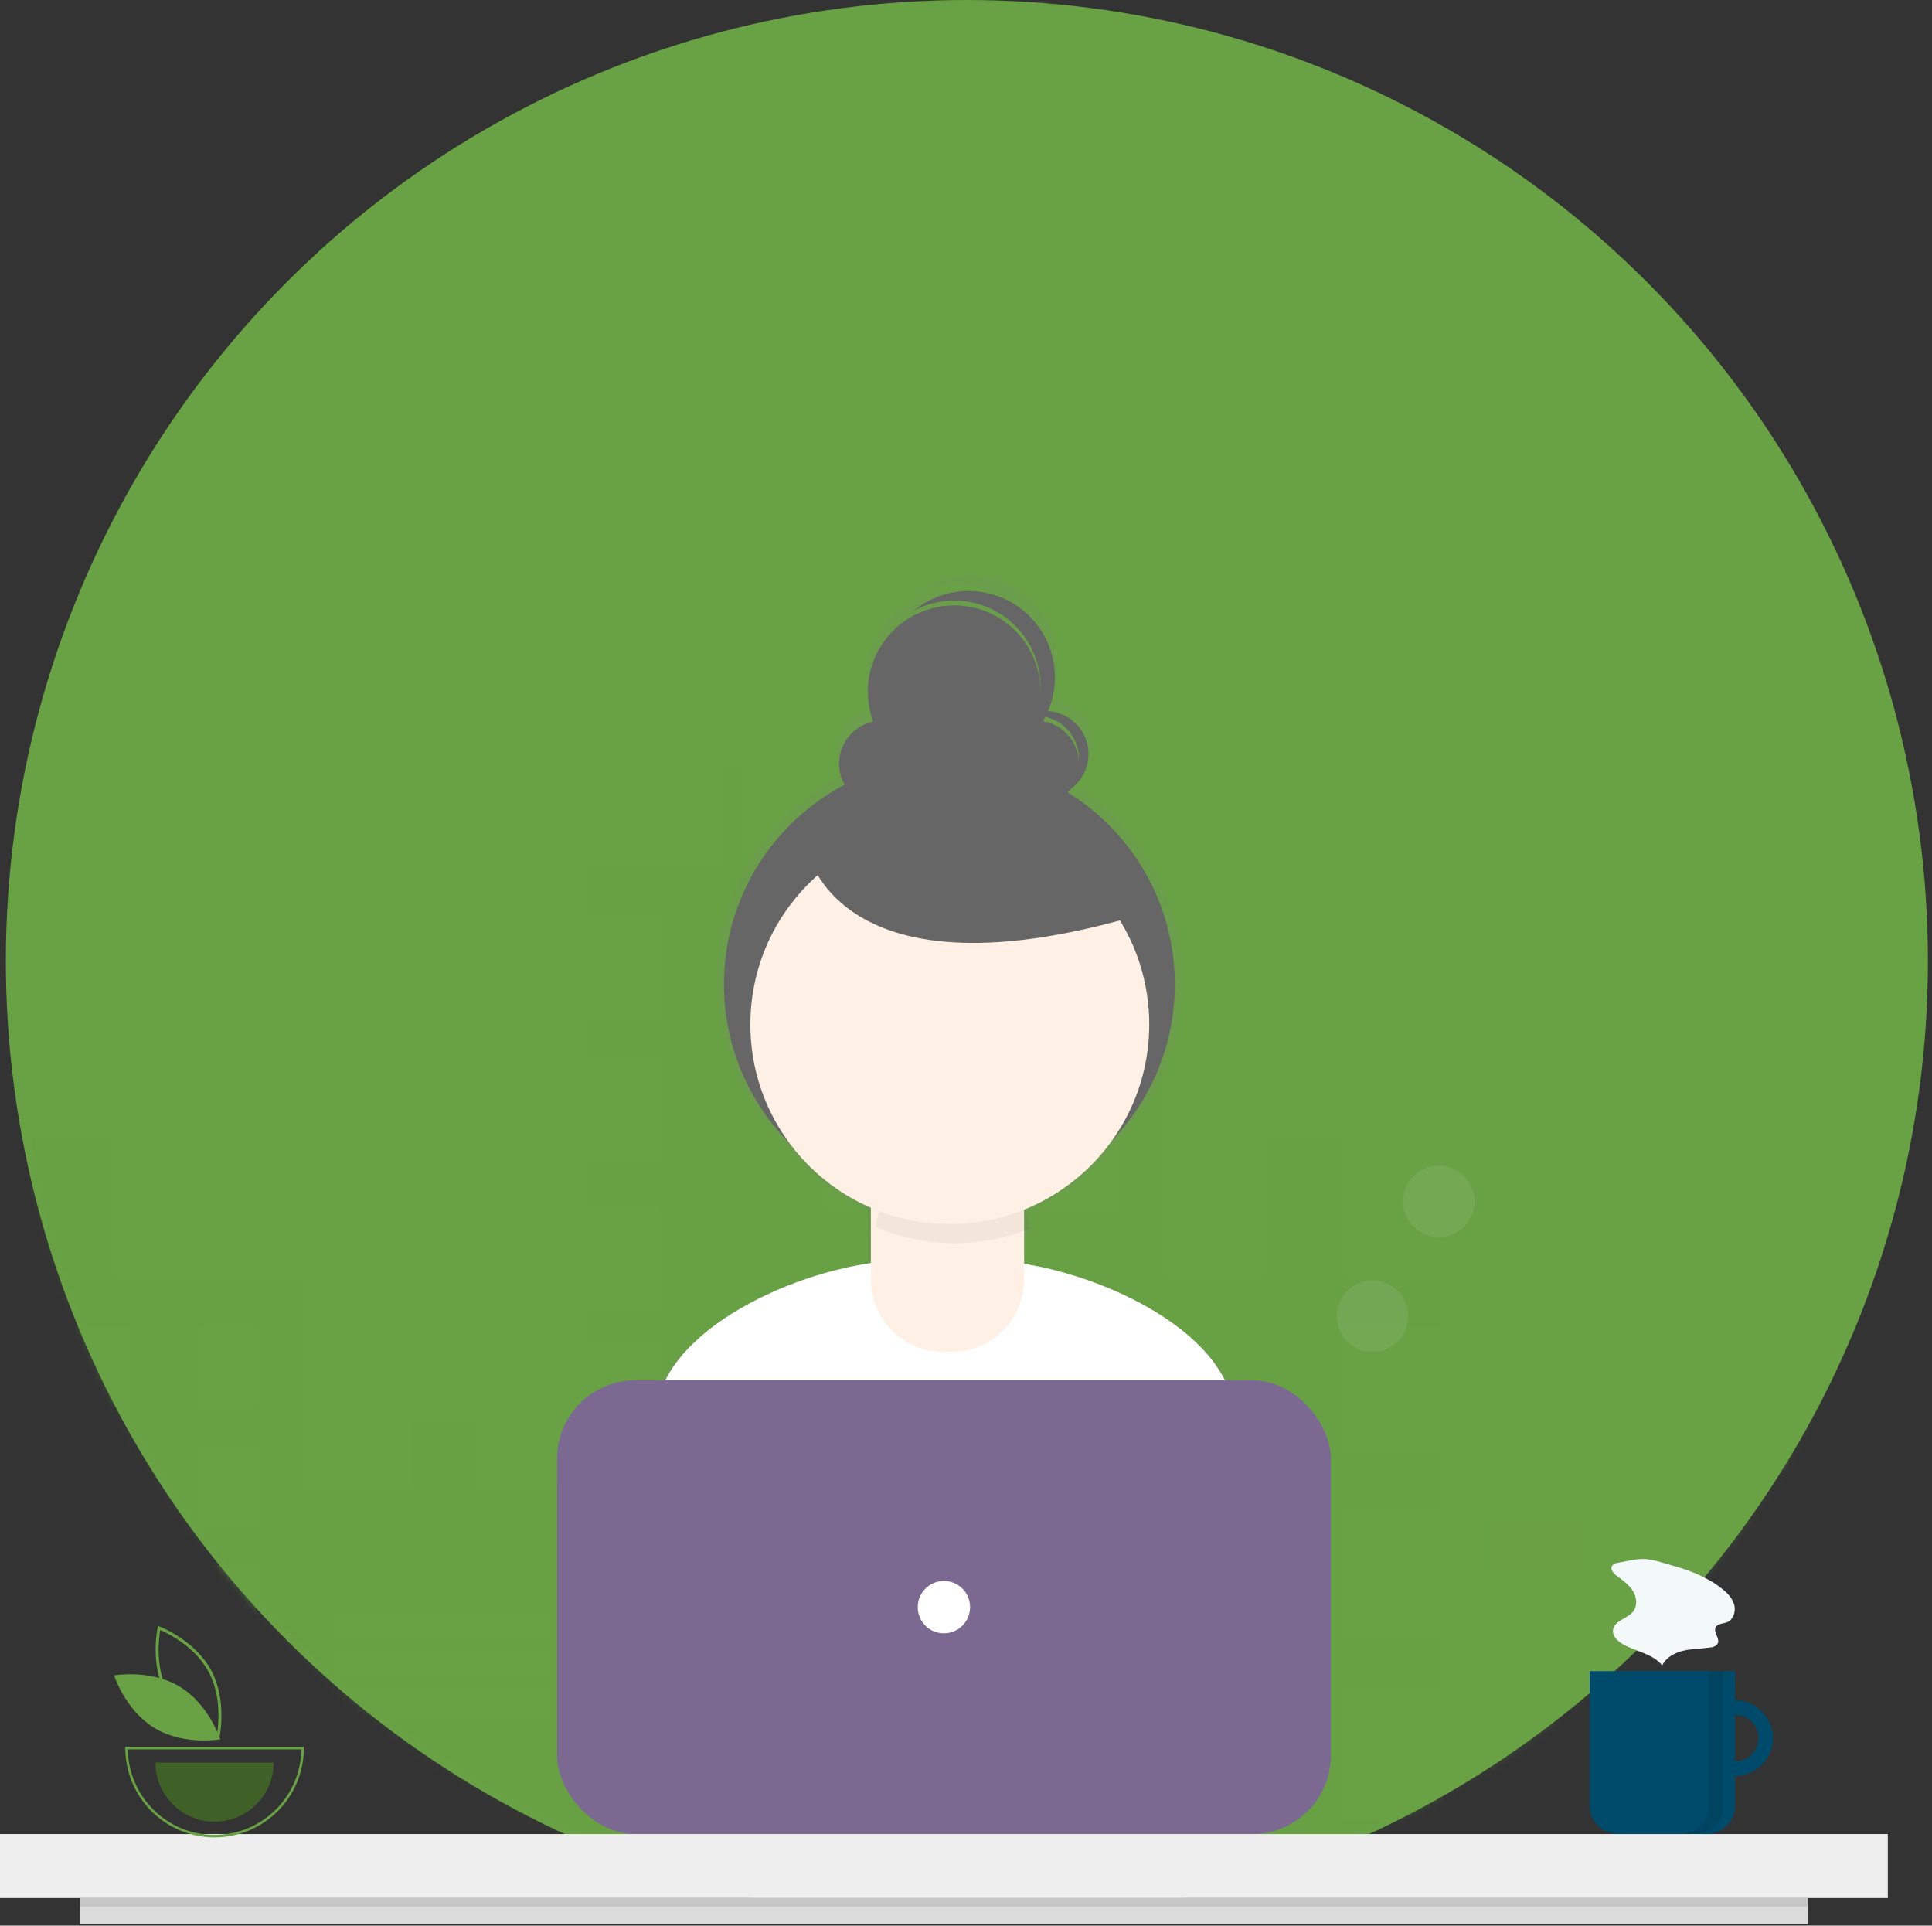 <svg xmlns="http://www.w3.org/2000/svg" xmlns:xlink="http://www.w3.org/1999/xlink" width="296" height="295" viewBox="0 0 296 295">
    <rect x="0" y="0" width="296" height="295" fill="#333333" stroke="none"/>
    <defs>
        <linearGradient id="p987fsovrc" x1="50%" x2="50%" y1="100%" y2="0%">
            <stop offset="0%" stop-color="gray" stop-opacity=".25"/>
            <stop offset="53.514%" stop-color="gray" stop-opacity=".12"/>
            <stop offset="100%" stop-color="gray" stop-opacity=".1"/>
        </linearGradient>
        <circle id="k70sf1riwa" cx="147.239" cy="147.239" r="147.239"/>
    </defs>
    <g fill="none" fill-rule="evenodd">
        <g transform="translate(.896)">
            <mask id="rozojrgdbb" fill="#fff">
                <use xlink:href="#k70sf1riwa"/>
            </mask>
            <use fill="#69A244" fill-rule="nonzero" opacity=".083" xlink:href="#k70sf1riwa"/>
            <g mask="url(#rozojrgdbb)">
                <g transform="translate(-138.704 75.754)">
                    <path fill="#69A244" fill-rule="nonzero" d="M343.984 119.802L343.984 98.381 331.341 98.381 331.341 119.802 316.37 119.802 316.37 86.666 305.391 86.666 305.391 61.897 296.409 61.897 296.409 36.459 277.778 36.459 277.778 61.897 268.795 61.897 268.795 86.666 258.149 86.666 258.149 56.876 252.16 56.876 252.16 41.814 248.5 41.814 248.5 56.876 227.208 56.876 227.208 151.935 210.906 151.935 210.906 141.893 200.925 141.893 200.925 151.935 184.623 151.935 184.623 119.802 155.346 119.802 155.346 98.381 142.703 98.381 142.703 119.802 142.038 119.802 142.038 160.972 128.73 160.972 128.73 136.873 112.761 136.873 112.761 160.972 99.453 160.972 99.453 86.666 89.139 86.666 89.139 61.897 51.212 61.897 51.212 86.666 41.231 86.666 41.231 217.538 99.453 217.538 142.038 217.538 184.623 217.538 227.208 217.538 258.149 217.538 316.37 217.538 358.955 217.538 358.955 119.802z" opacity=".103"/>
                    <path fill="#69A244" fill-rule="nonzero" d="M189.179 171.357H221.922V175.003H189.179zM189.179 177.433H221.922V181.079H189.179zM189.179 183.51H221.922V187.156H189.179zM149.16 127.606H157.649V139.759H149.16z" opacity=".149"/>
                    <path fill="#69A244" fill-rule="nonzero" d="M168.563 127.606H177.052V139.759H168.563z" opacity=".149" transform="rotate(-180 172.808 133.683)"/>
                    <path fill="#69A244" fill-rule="nonzero" d="M149.16 145.836H157.649V157.989H149.16z" opacity=".4"/>
                    <path fill="#69A244" fill-rule="nonzero" d="M168.563 145.836H177.052V157.989H168.563z" opacity=".4" transform="rotate(-180 172.808 151.912)"/>
                    <path fill="#69A244" fill-rule="nonzero" d="M149.16 164.065H157.649V176.218H149.16z" opacity=".4"/>
                    <path fill="#69A244" fill-rule="nonzero" d="M168.563 164.065H177.052V176.218H168.563z" opacity=".4" transform="rotate(-180 172.808 170.142)"/>
                    <path fill="#69A244" fill-rule="nonzero" d="M149.16 183.51H157.649V195.663H149.16z" opacity=".4"/>
                    <path fill="#69A244" fill-rule="nonzero" d="M168.563 183.51H177.052V195.663H168.563z" opacity=".4" transform="rotate(-180 172.808 189.586)"/>
                    <path fill="#69A244" fill-rule="nonzero" d="M226.772 64.411H238.899V80.21H226.772zM226.772 86.286H238.899V102.085H226.772zM226.772 109.377H238.899V125.176H226.772zM226.772 130.037H238.899V145.836H226.772zM226.772 153.127H238.899V168.926H226.772zM226.772 175.003H238.899V190.802H226.772zM264.366 96.009H309.235V109.377H264.366zM265.578 123.96H310.447V137.328H265.578zM265.578 151.912H310.447V165.28H265.578zM265.578 179.864H310.447V193.232H265.578z" opacity=".149"/>
                    <path fill="#69A244" fill-rule="nonzero" d="M343.19 127.606H358.955V147.051H343.19zM343.19 155.558H358.955V175.003H343.19zM343.19 183.51H358.955V202.955H343.19z" opacity=".151"/>
                    <path fill="#69A244" fill-rule="nonzero" d="M173.612 155.414l-.396.309c.146-.082.279-.186.396-.309z"/>
                    <path fill="#69A244" fill-rule="nonzero" d="M173.612 155.414l-.396.309c.146-.082.279-.186.396-.309z"/>
                    <path fill="#69A244" fill-rule="nonzero" d="M173.612 155.414l-.396.309c.146-.082.279-.186.396-.309z"/>
                    <path fill="#69A244" fill-rule="nonzero" d="M182.038 66.551L186.291 66.553 186.291 66.553z" opacity=".05" transform="rotate(11.05 184.164 66.552)"/>
                    <circle cx="156.622" cy="149.456" r="1" fill="#F2F2F2" fill-rule="nonzero" transform="rotate(-25.74 156.622 149.456)"/>
                    <g>
                        <path fill="#69A244" fill-rule="nonzero" d="M343.984 119.802L343.984 98.381 331.341 98.381 331.341 119.802 316.37 119.802 316.37 86.666 305.391 86.666 305.391 61.897 296.409 61.897 296.409 36.459 277.778 36.459 277.778 61.897 268.795 61.897 268.795 86.666 258.149 86.666 258.149 56.876 252.16 56.876 252.16 41.814 248.5 41.814 248.5 56.876 227.208 56.876 227.208 151.935 210.906 151.935 210.906 141.893 200.925 141.893 200.925 151.935 184.623 151.935 184.623 119.802 155.346 119.802 155.346 98.381 142.703 98.381 142.703 119.802 142.038 119.802 142.038 160.972 128.73 160.972 128.73 136.873 112.761 136.873 112.761 160.972 99.453 160.972 99.453 86.666 89.139 86.666 89.139 61.897 51.212 61.897 51.212 86.666 41.231 86.666 41.231 217.538 99.453 217.538 142.038 217.538 184.623 217.538 227.208 217.538 258.149 217.538 316.37 217.538 358.955 217.538 358.955 119.802z" opacity=".097" transform="translate(319.018)"/>
                        <path fill="#69A244" fill-rule="nonzero" d="M47.295 94.793H61.847V103.3H47.295z" opacity=".151" transform="translate(319.018)"/>
                        <path fill="#69A244" fill-rule="nonzero" d="M78.825 94.793H93.377V103.3H78.825z" opacity=".151" transform="translate(319.018) rotate(-180 86.1 99.047)"/>
                        <path fill="#69A244" fill-rule="nonzero" d="M47.295 109.377H61.847V117.884H47.295z" opacity=".151" transform="translate(319.018)"/>
                        <path fill="#69A244" fill-rule="nonzero" d="M78.825 109.377H93.377V117.884H78.825z" opacity=".151" transform="translate(319.018) rotate(-180 86.1 113.63)"/>
                        <path fill="#69A244" fill-rule="nonzero" d="M47.295 126.391H61.847V134.898H47.295z" opacity=".151" transform="translate(319.018)"/>
                        <path fill="#69A244" fill-rule="nonzero" d="M78.825 126.391H93.377V134.898H78.825z" opacity=".151" transform="translate(319.018) rotate(-180 86.1 130.644)"/>
                        <path fill="#69A244" fill-rule="nonzero" d="M47.295 140.975H61.847V149.482H47.295z" opacity=".151" transform="translate(319.018)"/>
                        <path fill="#69A244" fill-rule="nonzero" d="M78.825 140.975H93.377V149.482H78.825z" opacity=".151" transform="translate(319.018) rotate(-180 86.1 145.228)"/>
                        <path fill="#69A244" fill-rule="nonzero" d="M47.295 156.773H61.847V165.28H47.295z" opacity=".146" transform="translate(319.018)"/>
                        <path fill="#69A244" fill-rule="nonzero" d="M78.825 156.773H93.377V165.28H78.825z" opacity=".151" transform="translate(319.018) rotate(-180 86.1 161.027)"/>
                        <path fill="#69A244" fill-rule="nonzero" d="M47.295 172.572H61.847V181.079H47.295z" opacity=".151" transform="translate(319.018)"/>
                        <path fill="#69A244" fill-rule="nonzero" d="M78.825 172.572H93.377V181.079H78.825z" opacity=".151" transform="translate(319.018) rotate(-180 86.1 176.826)"/>
                        <path fill="#69A244" fill-rule="nonzero" d="M47.295 188.371H61.847V196.878H47.295z" opacity=".151" transform="translate(319.018)"/>
                        <path fill="#69A244" fill-rule="nonzero" d="M78.825 188.371H93.377V196.878H78.825z" opacity=".151" transform="translate(319.018) rotate(-180 86.1 192.625)"/>
                        <path fill="#69A244" fill-rule="nonzero" d="M104.291 168.926H137.034V172.572H104.291zM104.291 175.003H137.034V178.649H104.291zM104.291 181.079H137.034V184.725H104.291zM104.291 187.156H137.034V190.802H104.291zM104.291 193.232H137.034V196.878H104.291z" opacity=".4" transform="translate(319.018)"/>
                        <path fill="#69A244" fill-rule="nonzero" d="M104.291 199.309H137.034V202.955H104.291zM50.933 69.272H56.996V81.425H50.933z" opacity=".151" transform="translate(319.018)"/>
                    </g>
                </g>
            </g>
        </g>
        <g fill-rule="nonzero" transform="translate(85.12 88.156)">
            <path fill="url(#p987fsovrc)" d="M104.803 127.085c-3-10.892-19.662-18.92-32.663-20.993v-5.232c.24-.09.48-.182.717-.276-.068-1.046-.278-2.078-.624-3.067 5.553-2.257 10.348-6.05 13.824-10.934 7.41-7.754 10.923-18.44 9.56-29.078-1.362-10.639-7.455-20.094-16.58-25.73 2.534-1.598 3.765-4.635 3.059-7.546-.707-2.911-3.193-5.046-6.178-5.304 2.446-5.774.631-12.472-4.394-16.222-5.026-3.75-11.962-3.583-16.802.405 4.22-2.245 9.307-2.113 13.404.349 4.097 2.461 6.602 6.891 6.6 11.67 0 .12-.006.238-.01.357-.162-5.386-3.485-10.168-8.475-12.199-4.99-2.03-10.709-.927-14.585 2.815-3.876 3.741-5.181 9.417-3.328 14.476-2.11.456-3.877 1.884-4.765 3.85-.889 1.966-.792 4.237.26 6.12-9.991 5.25-16.896 14.93-18.607 26.086-1.71 11.155 1.977 22.46 9.936 30.461 3.307 4.455 7.73 7.96 12.823 10.161v8.721c-13.138 1.877-30.44 10.054-33.463 21.215-2.635 9.726-5.447 20.407-6.846 26.679 11.993 8.427 37.16 13.375 52.93 13.375 14.985 0 39.478-4.466 51.118-12.14-1.261-6.89-4.162-18.04-6.911-28.02zM80.778 26.473c0 .124-.005.247-.012.37-.18-3.168-2.526-5.79-5.653-6.323.132-.224.258-.45.377-.682 3.094.71 5.287 3.462 5.288 6.635z"/>
            <path fill="#FFF" d="M60.57 164.862c14.559 0 38.353-4.339 49.662-11.794-1.225-6.694-4.043-17.527-6.714-27.221-3.401-12.346-24.87-20.906-37.675-20.906H53.502c-12.846 0-34.345 8.609-37.703 21.008-2.56 9.45-5.292 19.826-6.651 25.919 11.651 8.187 36.1 12.994 51.423 12.994z"/>
            <circle cx="60.337" cy="62.638" r="34.537" fill="#666"/>
            <path fill="#FFF0E5" d="M51.012 86.645h18.07c1.493 0 2.704 1.21 2.704 2.704v18.476c0 2.944-1.17 5.768-3.252 7.85s-4.905 3.251-7.85 3.251H59.41c-2.945 0-5.768-1.17-7.85-3.251-2.082-2.082-3.252-4.906-3.252-7.85V89.349c0-.717.285-1.405.792-1.912.507-.507 1.195-.792 1.912-.792z"/>
            <path fill="#000" d="M61.132 102.288c3.888.002 7.74-.74 11.35-2.188-.384-5.915-5.292-10.518-11.22-10.52H60.3c-5.822.001-10.682 4.442-11.207 10.24 3.804 1.633 7.9 2.472 12.039 2.468z" opacity=".05"/>
            <circle cx="60.398" cy="68.798" r="30.555" fill="#FFF0E5"/>
            <circle cx="50.049" cy="28.836" r="6.614" fill="#666"/>
            <circle cx="73.564" cy="28.836" r="6.614" fill="#666"/>
            <circle cx="61.072" cy="17.813" r="13.227" fill="#666"/>
            <path fill="#666" d="M75.033 20.753c-1.315-.002-2.6.39-3.69 1.125 3.14-1.122 6.623.27 8.125 3.246 1.502 2.976.553 6.606-2.213 8.465 3.03-1.079 4.844-4.183 4.295-7.353-.548-3.17-3.3-5.485-6.517-5.483z"/>
            <path fill="#666" d="M63.276 2.382c-3.07-.005-6.046 1.063-8.412 3.02 5.997-3.189 13.434-1.317 17.206 4.33 3.773 5.648 2.655 13.235-2.586 17.554 5.362-2.85 8.095-8.985 6.626-14.877C74.642 6.516 69.35 2.38 63.276 2.382zM38.292 41.328s3.674 24.25 49.968 11.023L65.48 32.51l-27.188 8.817z"/>
            <rect width="118.545" height="69.523" x=".223" y="123.29" fill="#7C6992" rx="12.022"/>
            <circle cx="59.496" cy="158.051" r="4.011" fill="#FFF"/>
            <circle cx="125.159" cy="113.476" r="5.472" fill="#DCDCDC" opacity=".1"/>
            <circle cx="135.321" cy="95.888" r="5.472" fill="#DCDCDC" opacity=".1"/>
        </g>
        <path fill="#004B6B" fill-rule="nonzero" d="M265.835 260.468c-3.2 0-5.794 2.594-5.794 5.794 0 3.2 2.594 5.793 5.794 5.793 3.2 0 5.793-2.593 5.793-5.793 0-1.537-.61-3.01-1.697-4.097-1.086-1.086-2.56-1.697-4.096-1.697zm0 9.36c-1.442 0-2.742-.87-3.294-2.202-.552-1.332-.247-2.865.773-3.885 1.02-1.02 2.553-1.325 3.885-.773 1.332.552 2.2 1.852 2.2 3.294 0 1.969-1.595 3.565-3.564 3.565z"/>
        <g fill-rule="nonzero">
            <path fill="#004B6B" d="M22.283 21.64c-3.2 0-5.794 2.593-5.794 5.793s2.594 5.794 5.794 5.794c3.2 0 5.793-2.594 5.793-5.794 0-1.536-.61-3.01-1.696-4.097-1.087-1.086-2.56-1.696-4.097-1.696zm0 9.358c-1.442 0-2.742-.868-3.294-2.2-.552-1.333-.247-2.866.773-3.886s2.553-1.325 3.885-.773c1.332.552 2.201 1.852 2.201 3.294 0 1.97-1.596 3.565-3.565 3.565z" opacity=".1" transform="translate(243.552 238.829)"/>
            <path fill="#004B6B" d="M0 17.183h22.283v20.589c0 2.412-1.956 4.368-4.368 4.368H4.368C1.956 42.14 0 40.184 0 37.772V17.183z" transform="translate(243.552 238.829)"/>
            <path fill="#000" d="M18.272 17.183v20.612c0 2.4-1.945 4.345-4.345 4.345h2.228c2.4 0 4.345-1.946 4.345-4.345V17.183h-2.228z" opacity=".1" transform="translate(243.552 238.829)"/>
            <path fill="#F3F8F9" d="M4.397.57c-.386.013-.746.196-.984.5-.292.53.238 1.127.72 1.491.894.673 1.835 1.334 2.442 2.273.607.938.798 2.249.134 3.148-.866 1.175-2.933 1.428-3.133 2.874-.129.928.674 1.72 1.487 2.186 2.007 1.15 4.595 1.457 6.049 3.256.601-1.237 1.946-1.952 3.287-2.257 1.341-.305 2.734-.282 4.094-.49.45-.008.87-.23 1.13-.599.38-.77-.704-1.696-.33-2.47.285-.59 1.12-.544 1.73-.78.995-.384 1.404-1.663 1.122-2.69-.282-1.028-1.078-1.831-1.916-2.49-2.258-1.774-4.974-2.818-7.72-3.568-1.277-.35-2.776-.897-4.103-.95-1.28-.05-2.741.35-4.009.566z" transform="translate(243.552 238.829)"/>
        </g>
        <path fill="#EEE" fill-rule="nonzero" d="M0 280.969H289.232V290.773H0z"/>
        <path fill="#DCDCDC" fill-rule="nonzero" d="M12.256 290.773H276.976V294.784H12.256z"/>
        <path fill="#000" fill-rule="nonzero" d="M12.256 290.773H276.976V292.11H12.256z" opacity=".1"/>
        <g fill-rule="nonzero">
            <path fill="#69A244" d="M16.087 17.331l-.244-.091c-.054-.02-5.393-2.066-7.895-6.705C5.447 5.895 6.672.31 6.684.255L6.742 0l.244.092c.054.02 5.393 2.066 7.895 6.705 2.501 4.639 1.276 10.224 1.264 10.28l-.058.254zM8.35 10.32c2.115 3.922 6.334 5.933 7.403 6.392.204-1.146.841-5.78-1.272-9.699C12.367 3.094 8.146 1.081 7.077.621c-.204 1.146-.841 5.78 1.272 9.698z" transform="translate(17.472 249.088)"/>
            <path fill="#69A244" d="M10.052 9.293c4.496 2.704 6.227 8.076 6.227 8.076s-5.557.987-10.052-1.717C1.73 12.947 0 7.575 0 7.575s5.557-.987 10.052 1.718zM15.403 32.392c-7.552-.009-13.672-6.129-13.68-13.68v-.193h27.36v.193c-.01 7.551-6.129 13.671-13.68 13.68zM2.109 18.904c.106 7.267 6.026 13.102 13.294 13.102 7.267 0 13.187-5.835 13.293-13.102H2.109z" transform="translate(17.472 249.088)"/>
            <path fill="#3F6128" d="M15.403 29.983c5 0 9.055-4.054 9.055-9.055H6.347c0 5 4.054 9.055 9.056 9.055z" transform="translate(17.472 249.088)"/>
        </g>
    </g>
</svg>
